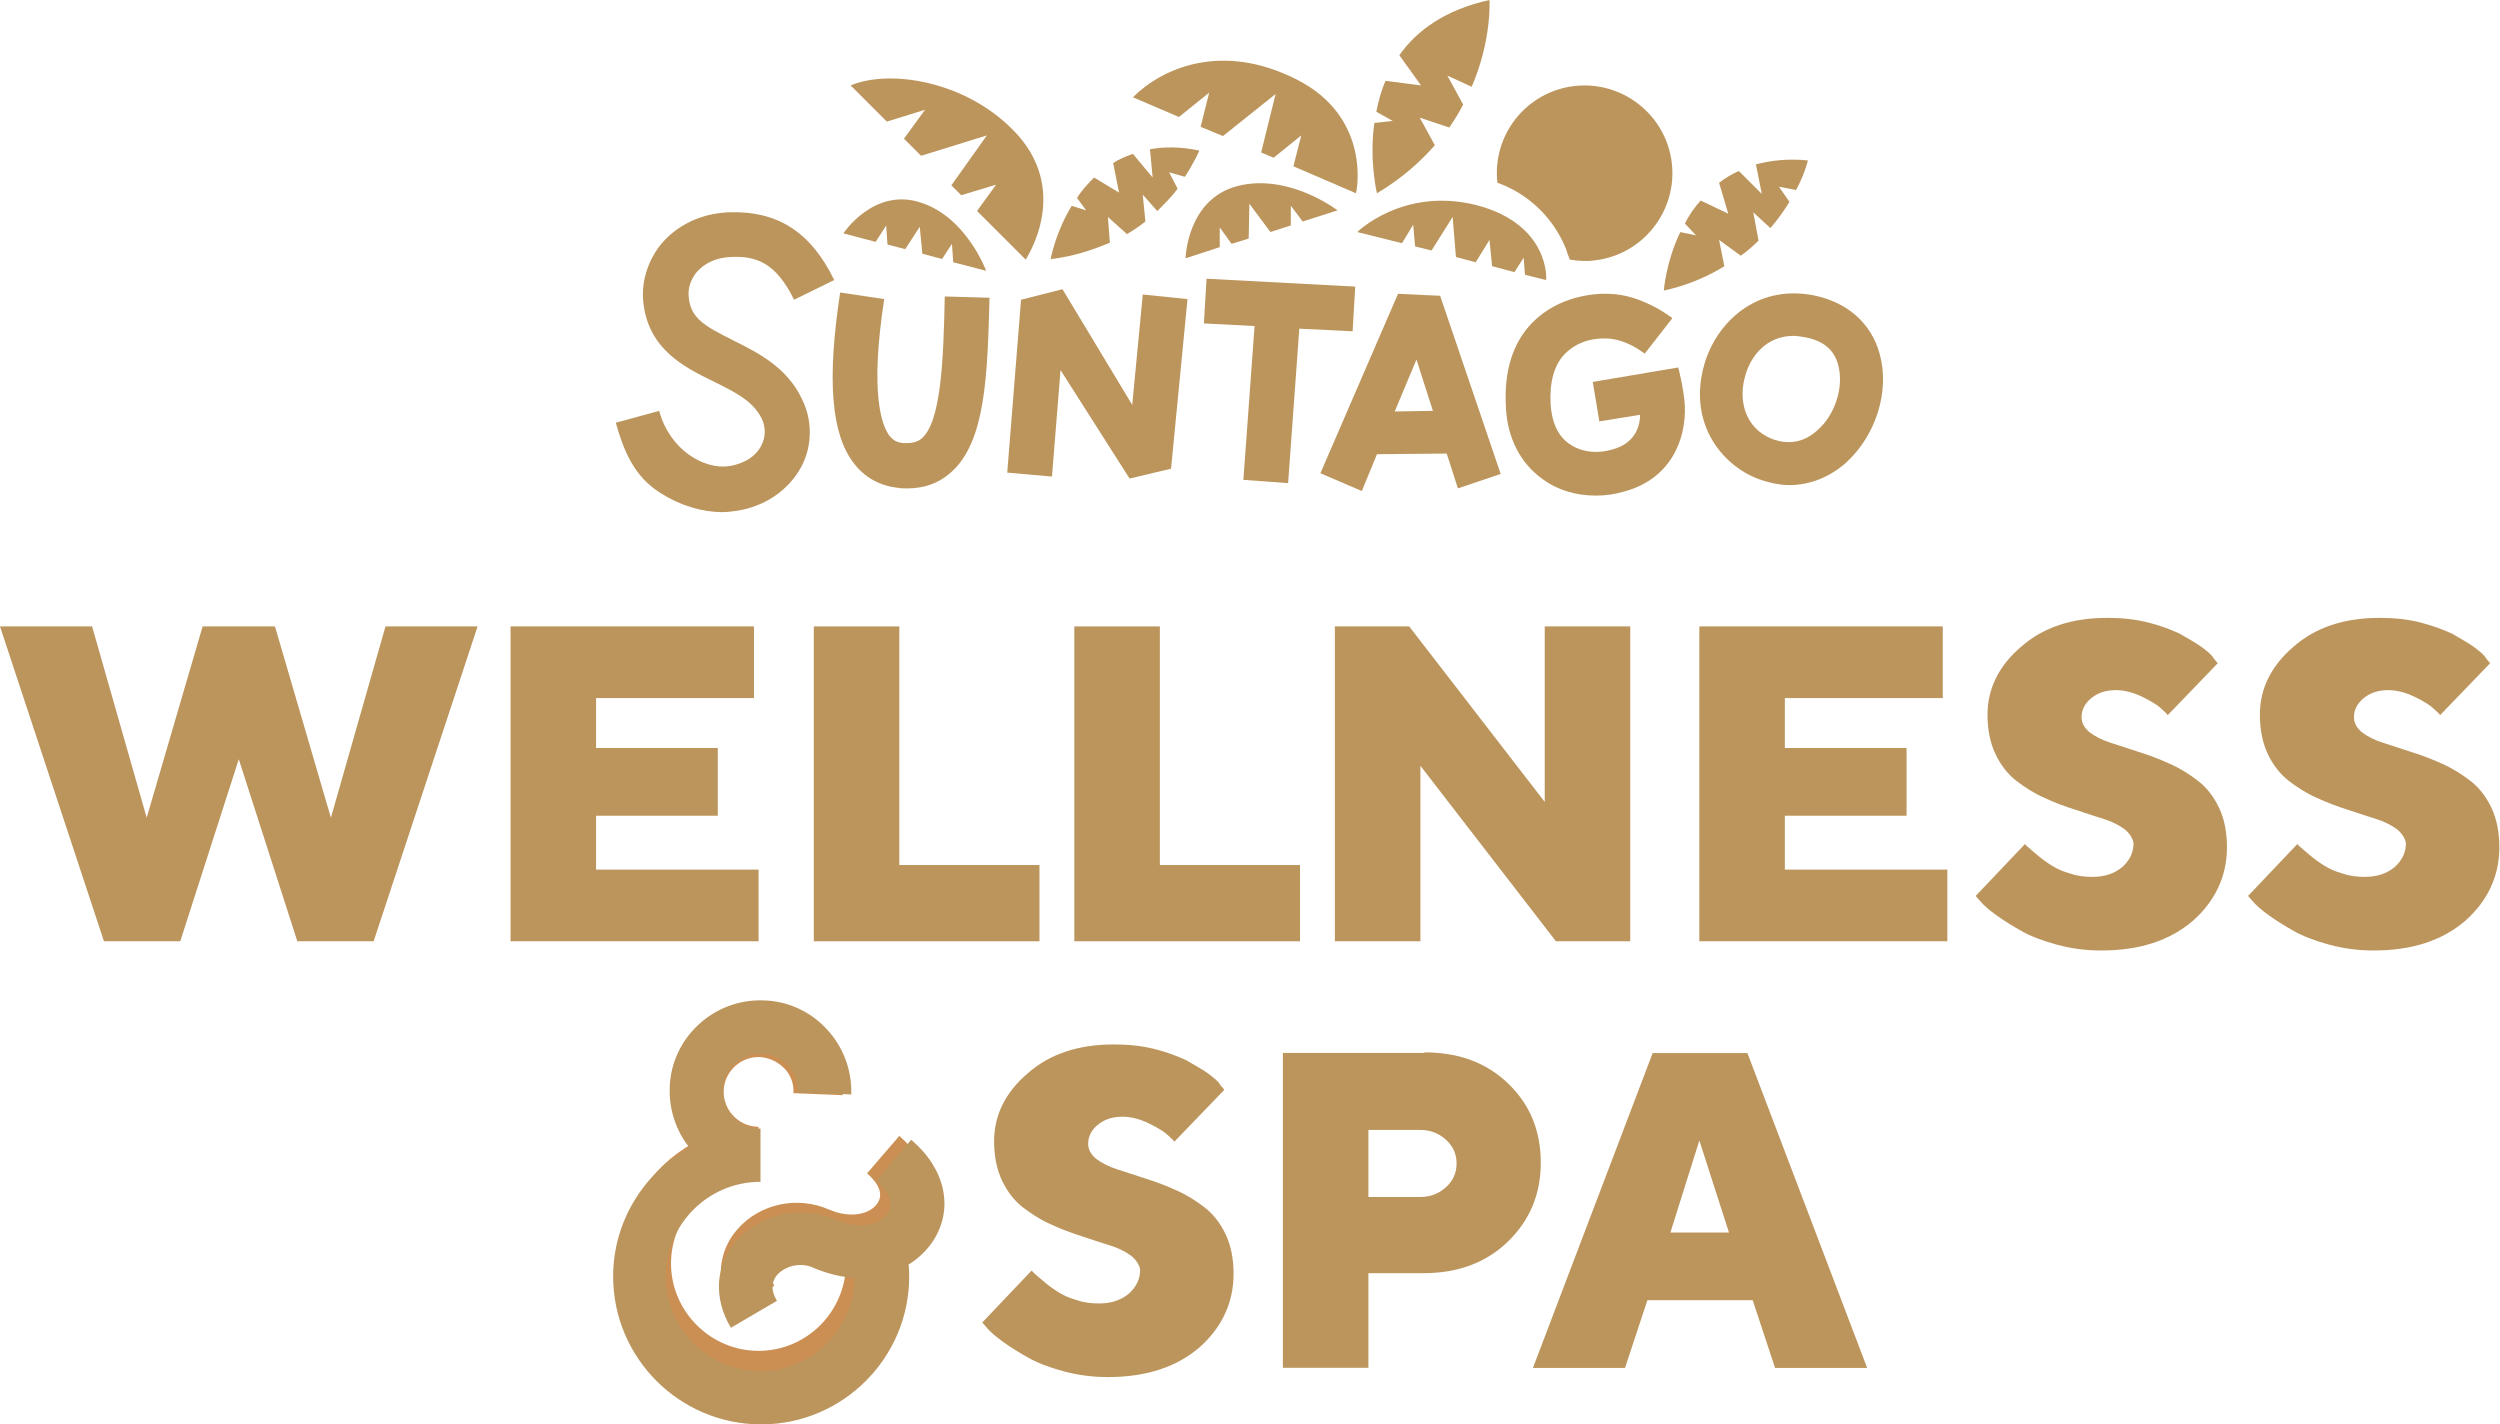 <svg fill="none" height="49" viewBox="0 0 86 49" width="86" xmlns="http://www.w3.org/2000/svg"><path d="m30.937 39.074-1.109 1.289c.204.181.634.611.362 1.018-.226.362-.883.565-1.675.226-1.086-.475-2.376-.203-3.146.678-.679.769-.769 1.854-.204 2.804l1.471-.859c-.181-.317-.181-.588 0-.814.226-.271.724-.43 1.177-.249.453.203.883.294 1.29.317-.023 1.651-1.358 2.985-3.01 2.985s-3.01-1.357-3.01-3.007c0-1.651 1.358-3.007 3.01-3.007v-1.696c-.023 0-.023 0-.045 0-.656-.023-1.177-.588-1.154-1.244.023-.656.588-1.176 1.245-1.153.317.023.611.158.837.384s.34.543.317.859l1.697.068c.023-.769-.249-1.515-.769-2.08-.52-.565-1.245-.904-2.014-.927-1.607-.068-2.942 1.198-3.01 2.781-.023.724.204 1.379.611 1.899-1.448.814-2.444 2.352-2.444 4.115 0 2.6 2.105 4.703 4.707 4.703 2.603 0 4.707-2.103 4.707-4.703 0-.113 0-.249-.023-.362.34-.204.611-.475.815-.769.724-1.063.43-2.329-.634-3.256z" fill="#cb8f53"/><g fill="#bc955c"><path d="m34.83 4.454c-1.652-1.673-4.232-2.08-5.567-1.515l1.245 1.244 1.313-.407-.724.995.588.588 2.263-.701-1.222 1.718.34.339 1.2-.362-.656.904 1.675 1.673c0-.023 1.629-2.397-.453-4.477z"/><path d="m40.216 5.925.543.158c.339-.52.498-.904.498-.904-.634-.136-1.2-.136-1.697-.045l.09.972-.679-.814c-.249.09-.475.181-.679.317l.204 1.018-.86-.52c-.226.226-.43.452-.588.701l.317.43-.498-.158c-.566.927-.724 1.832-.724 1.832.792-.09 1.448-.317 2.037-.565l-.068-.882.656.588c.226-.136.43-.271.634-.43l-.091-.927.498.565c.272-.271.521-.52.702-.769z"/><path d="m57.507 5.585c-.204-1.651-1.72-2.826-3.372-2.623-1.629.204-2.806 1.673-2.625 3.324 1.018.362 1.901 1.153 2.354 2.261.045.136.09.271.136.384.294.045.588.068.883.023 1.652-.203 2.829-1.718 2.625-3.369z"/><path d="m44.606 2.735c-2.58-1.311-4.639-.384-5.635.611l1.584.678 1.041-.837-.294 1.176.769.317 1.81-1.447-.498 2.012.43.181.951-.769-.272 1.063 2.15.927c.023 0 .566-2.6-2.037-3.912z"/><path d="m59.136 8.253.747.543c.226-.158.43-.339.611-.52l-.181-.972.589.543c.272-.317.475-.611.656-.904l-.362-.52.588.113c.317-.588.407-1.018.407-1.018-.679-.068-1.267 0-1.788.136l.204 1.018-.792-.791c-.249.113-.475.249-.679.407l.317 1.063-.951-.452c-.226.249-.407.52-.543.791l.385.407-.543-.113c-.498 1.04-.566 2.012-.566 2.012.815-.181 1.494-.475 2.082-.837z"/><path d="m25.234 11.713c-.951-.475-1.471-.746-1.539-1.47-.045-.317.068-.633.272-.882.272-.317.679-.497 1.154-.52.883-.045 1.562.181 2.195 1.47l1.381-.678c-.815-1.673-1.969-2.397-3.666-2.329-.905.045-1.72.43-2.263 1.063-.475.565-.724 1.334-.634 2.058.181 1.605 1.426 2.216 2.399 2.691.724.362 1.358.656 1.675 1.289.136.294.136.633-.023.927-.181.362-.566.611-1.086.701-.86.136-2.059-.543-2.422-1.899l-1.494.407c.272.972.634 1.854 1.539 2.42.679.43 1.426.656 2.127.656.158 0 .339-.023.498-.045.996-.158 1.788-.724 2.218-1.515.385-.724.385-1.605.023-2.329-.52-1.108-1.539-1.605-2.354-2.013z"/><path d="m31.707 15.082c-.113.09-.272.181-.656.158-.204-.023-.317-.09-.453-.249-.272-.362-.679-1.47-.181-4.703l-1.516-.226c-.453 2.985-.317 4.862.475 5.879.362.475.883.769 1.494.837.113.023.226.023.34.023.588 0 1.086-.181 1.494-.543 1.199-1.04 1.267-3.347 1.335-6.015l-1.539-.045c-.045 2.103-.113 4.296-.792 4.884z"/><path d="m38.949 13.929-2.399-3.98-1.426.362-.475 5.947 1.539.136.294-3.663 2.376 3.731 1.426-.339.566-5.834-1.539-.158z"/><path d="m46.53 11.397.09-1.538-5.115-.271-.091 1.538 1.743.09-.385 5.291 1.539.113.385-5.314z"/><path d="m48.092 10.107-2.671 6.173 1.426.611.521-1.266 2.399-.023.385 1.198 1.471-.497-2.082-6.128zm-.113 4.048.747-1.786.566 1.764z"/><path d="m57.733 12.641-2.942.497.226 1.357 1.403-.226c0 .271-.09.972-.973 1.198-.566.158-1.086.068-1.471-.203-.385-.271-.588-.724-.634-1.334-.045-.769.113-1.357.475-1.741.498-.52 1.154-.565 1.516-.543.588.045 1.064.384 1.245.52l.951-1.221c-.113-.09-1.086-.814-2.173-.837-.498-.023-1.743.068-2.648.995-.679.701-.973 1.673-.905 2.894.045 1.063.498 1.945 1.267 2.487.521.384 1.154.565 1.833.565.317 0 .634-.045.951-.136 1.629-.43 2.15-1.809 2.105-2.939-.023-.543-.226-1.334-.226-1.334z"/><path d="m64.658 12.164c-.294-1.063-1.131-1.786-2.308-2.012-1.969-.362-3.304.972-3.712 2.352-.589 1.99.543 3.46 1.81 3.957.362.136.747.226 1.109.226.702 0 1.381-.271 1.946-.769 1.041-.95 1.516-2.487 1.154-3.754zm-2.15 2.646c-.453.407-.973.497-1.539.294-.973-.384-1.177-1.379-.928-2.193.181-.656.724-1.357 1.652-1.357.113 0 .249.023.385.045.634.113 1.018.43 1.154.95.204.746-.091 1.718-.724 2.261z"/><path d="m50.785 7.055c-2.512-.633-4.096.927-4.096.927l1.539.384.385-.633.068.746.566.136.724-1.153.113 1.379.679.181.475-.769.09.904.769.204.317-.497.045.588.724.181c.023 0 .136-1.922-2.399-2.578z"/><path d="m48.839 4.048 1.018.339c.181-.271.339-.52.475-.791l-.543-.995.837.384c.702-1.628.611-2.985.611-2.985-1.539.339-2.512 1.063-3.1 1.899l.747 1.04-1.222-.158c-.158.362-.249.724-.317 1.063l.566.317-.634.068c-.181 1.311.09 2.419.09 2.419.837-.497 1.471-1.063 1.992-1.651z"/><path d="m30.485 7.756.045.656.611.158.498-.769.09.927.679.181.339-.52.045.633 1.132.294s-.679-1.854-2.263-2.352c-1.607-.52-2.648 1.063-2.648 1.063l1.109.294z"/><path d="m41.959 7.823.407.565.589-.181.023-1.198.724.972.702-.226v-.678l.407.543 1.2-.384s-1.675-1.289-3.44-.837c-1.743.452-1.788 2.487-1.788 2.487l1.177-.384z"/><path d="m6.201 32.38h-2.625l-3.576-10.831h3.168l1.878 6.58 1.924-6.58h2.489l1.924 6.58 1.878-6.58h3.168l-3.576 10.831h-2.625l-2.014-6.263z"/><path d="m26.095 29.915v2.465h-8.532v-10.831h8.374v2.465h-5.432v1.718h4.187v2.329h-4.187v1.854z"/><path d="m27.995 32.38v-10.831h2.942v8.208h4.821v2.623z"/><path d="m36.957 32.38v-10.831h2.942v8.208h4.821v2.623z"/><path d="m56.081 21.549v10.831h-2.557l-4.662-6.037v6.037h-2.942v-10.831h2.557l4.662 6.037v-6.037z"/><path d="m66.989 29.915v2.465h-8.532v-10.831h8.374v2.465h-5.432v1.718h4.187v2.329h-4.187v1.854z"/><path d="m73.1 28.537c-.181-.136-.43-.271-.724-.362-.294-.09-.634-.203-.973-.317-.362-.113-.724-.249-1.064-.407-.362-.158-.679-.362-.973-.588s-.543-.543-.724-.927c-.181-.384-.272-.837-.272-1.357 0-.882.385-1.673 1.154-2.329.769-.678 1.765-.995 2.965-.995.498 0 .951.045 1.403.158.453.113.792.249 1.086.384.272.158.52.294.747.452.204.158.362.271.43.407l.136.158-1.72 1.786c-.045-.068-.136-.136-.226-.226-.09-.09-.294-.226-.611-.384-.317-.158-.634-.249-.951-.249-.339 0-.611.09-.837.271-.226.181-.34.407-.34.656 0 .203.09.362.272.52.181.136.43.271.724.362.294.09.611.203.973.317.362.113.724.249 1.064.407.362.158.679.362.973.588s.543.543.724.927c.181.384.272.837.272 1.357 0 .995-.407 1.854-1.177 2.533-.792.678-1.833 1.018-3.146 1.018-.543 0-1.041-.068-1.539-.203-.498-.136-.905-.294-1.222-.475-.317-.181-.611-.362-.86-.543-.249-.181-.43-.339-.543-.475l-.158-.181 1.697-1.786c.023.023.045.068.113.113.045.045.159.136.317.271.158.136.317.249.498.362.181.113.385.204.634.271.249.09.52.113.769.113.407 0 .747-.113 1.018-.339.249-.226.385-.497.385-.814-.023-.158-.113-.317-.294-.475z"/><path d="m82.47 28.537c-.181-.136-.43-.271-.724-.362s-.634-.203-.973-.317c-.362-.113-.724-.249-1.064-.407-.362-.158-.679-.362-.973-.588s-.543-.543-.724-.927c-.181-.384-.272-.837-.272-1.357 0-.882.385-1.673 1.154-2.329.769-.678 1.765-.995 2.965-.995.498 0 .951.045 1.403.158.43.113.792.249 1.086.384.272.158.52.294.747.452.204.158.362.271.43.407l.136.158-1.72 1.786c-.045-.068-.136-.136-.226-.226-.09-.09-.294-.226-.611-.384-.317-.158-.634-.249-.951-.249-.339 0-.611.09-.837.271s-.34.407-.34.656c0 .203.09.362.272.52.181.136.43.271.724.362.294.09.611.203.973.317.362.113.724.249 1.064.407.362.158.679.362.973.588s.543.543.724.927c.181.384.272.837.272 1.357 0 .995-.407 1.854-1.177 2.533-.792.678-1.833 1.018-3.146 1.018-.543 0-1.041-.068-1.539-.203-.498-.136-.905-.294-1.222-.475s-.611-.362-.86-.543c-.249-.181-.43-.339-.543-.475l-.158-.181 1.697-1.786c.023.023.045.068.113.113.045.045.159.136.317.271.158.136.317.249.498.362.181.113.385.204.634.271.249.09.52.113.769.113.407 0 .747-.113 1.018-.339.249-.226.385-.497.385-.814-.023-.158-.113-.317-.294-.475z"/><path d="m38.927 43.211c-.181-.136-.43-.271-.724-.362-.294-.09-.634-.203-.973-.317-.362-.113-.724-.249-1.064-.407-.362-.158-.679-.362-.973-.588-.294-.226-.543-.543-.724-.927-.181-.384-.272-.837-.272-1.357 0-.882.385-1.673 1.154-2.329.769-.678 1.765-.995 2.965-.995.498 0 .951.045 1.403.158.453.113.792.249 1.086.384.272.158.52.294.747.452.204.158.362.271.43.407l.136.158-1.72 1.786c-.045-.068-.136-.136-.226-.226-.09-.09-.294-.226-.611-.384-.317-.158-.634-.249-.951-.249-.339 0-.611.09-.837.271-.226.181-.34.407-.34.656 0 .203.09.362.272.52.181.136.43.271.724.362.294.09.611.203.973.317.362.113.724.249 1.064.407.362.158.679.362.973.588.294.226.543.543.724.927.181.384.272.837.272 1.357 0 .995-.407 1.854-1.177 2.533-.792.678-1.833 1.018-3.146 1.018-.543 0-1.041-.068-1.539-.203s-.905-.294-1.222-.475c-.317-.181-.611-.362-.86-.543-.249-.181-.43-.339-.543-.475l-.158-.181 1.697-1.786c.023.023.068.068.113.113.045.045.159.136.317.271s.317.249.498.362c.181.113.385.203.634.271.249.09.52.113.769.113.407 0 .747-.113 1.018-.339.249-.226.385-.497.385-.814-.023-.158-.113-.317-.294-.475z"/><path d="m48.997 36.201c1.2 0 2.15.362 2.897 1.085.747.724 1.109 1.628 1.109 2.713 0 1.085-.385 1.99-1.132 2.713-.747.724-1.72 1.085-2.897 1.085h-1.901v3.256h-2.942v-10.831h4.866zm-1.924 2.646v2.329h1.788c.34 0 .634-.113.883-.339.249-.226.362-.497.362-.814 0-.317-.113-.588-.362-.814-.249-.226-.543-.339-.883-.339h-1.788z"/><path d="m56.67 44.727-.769 2.329h-3.168l4.119-10.831h3.259l4.119 10.831h-3.168l-.769-2.329zm1.788-5.495-.996 3.166h2.014z"/><path d="m31.345 39.208-1.2 1.402c.204.181.679.656.407 1.108-.249.407-.951.611-1.81.226-1.177-.497-2.557-.203-3.395.724-.747.837-.815 1.99-.204 3.007l1.584-.927c-.204-.339-.204-.633 0-.882.249-.294.792-.475 1.267-.249.475.203.951.317 1.403.339-.023 1.764-1.471 3.211-3.236 3.211-1.788 0-3.259-1.447-3.259-3.256 0-1.786 1.448-3.256 3.259-3.256v-1.831c-.023 0-.023 0-.045 0-.724-.023-1.267-.633-1.245-1.334.023-.724.634-1.266 1.335-1.244.339.023.656.158.905.407.226.249.362.588.34.927l1.833.068c.023-.837-.272-1.628-.837-2.239s-1.335-.972-2.173-.995c-1.72-.068-3.191 1.289-3.236 3.007-.023.769.226 1.492.679 2.058-1.562.859-2.625 2.533-2.625 4.432 0 2.804 2.286 5.088 5.092 5.088s5.092-2.284 5.092-5.088c0-.136 0-.271-.023-.407.362-.226.656-.52.86-.837.702-1.108.407-2.465-.769-3.46z"/></g></svg>
